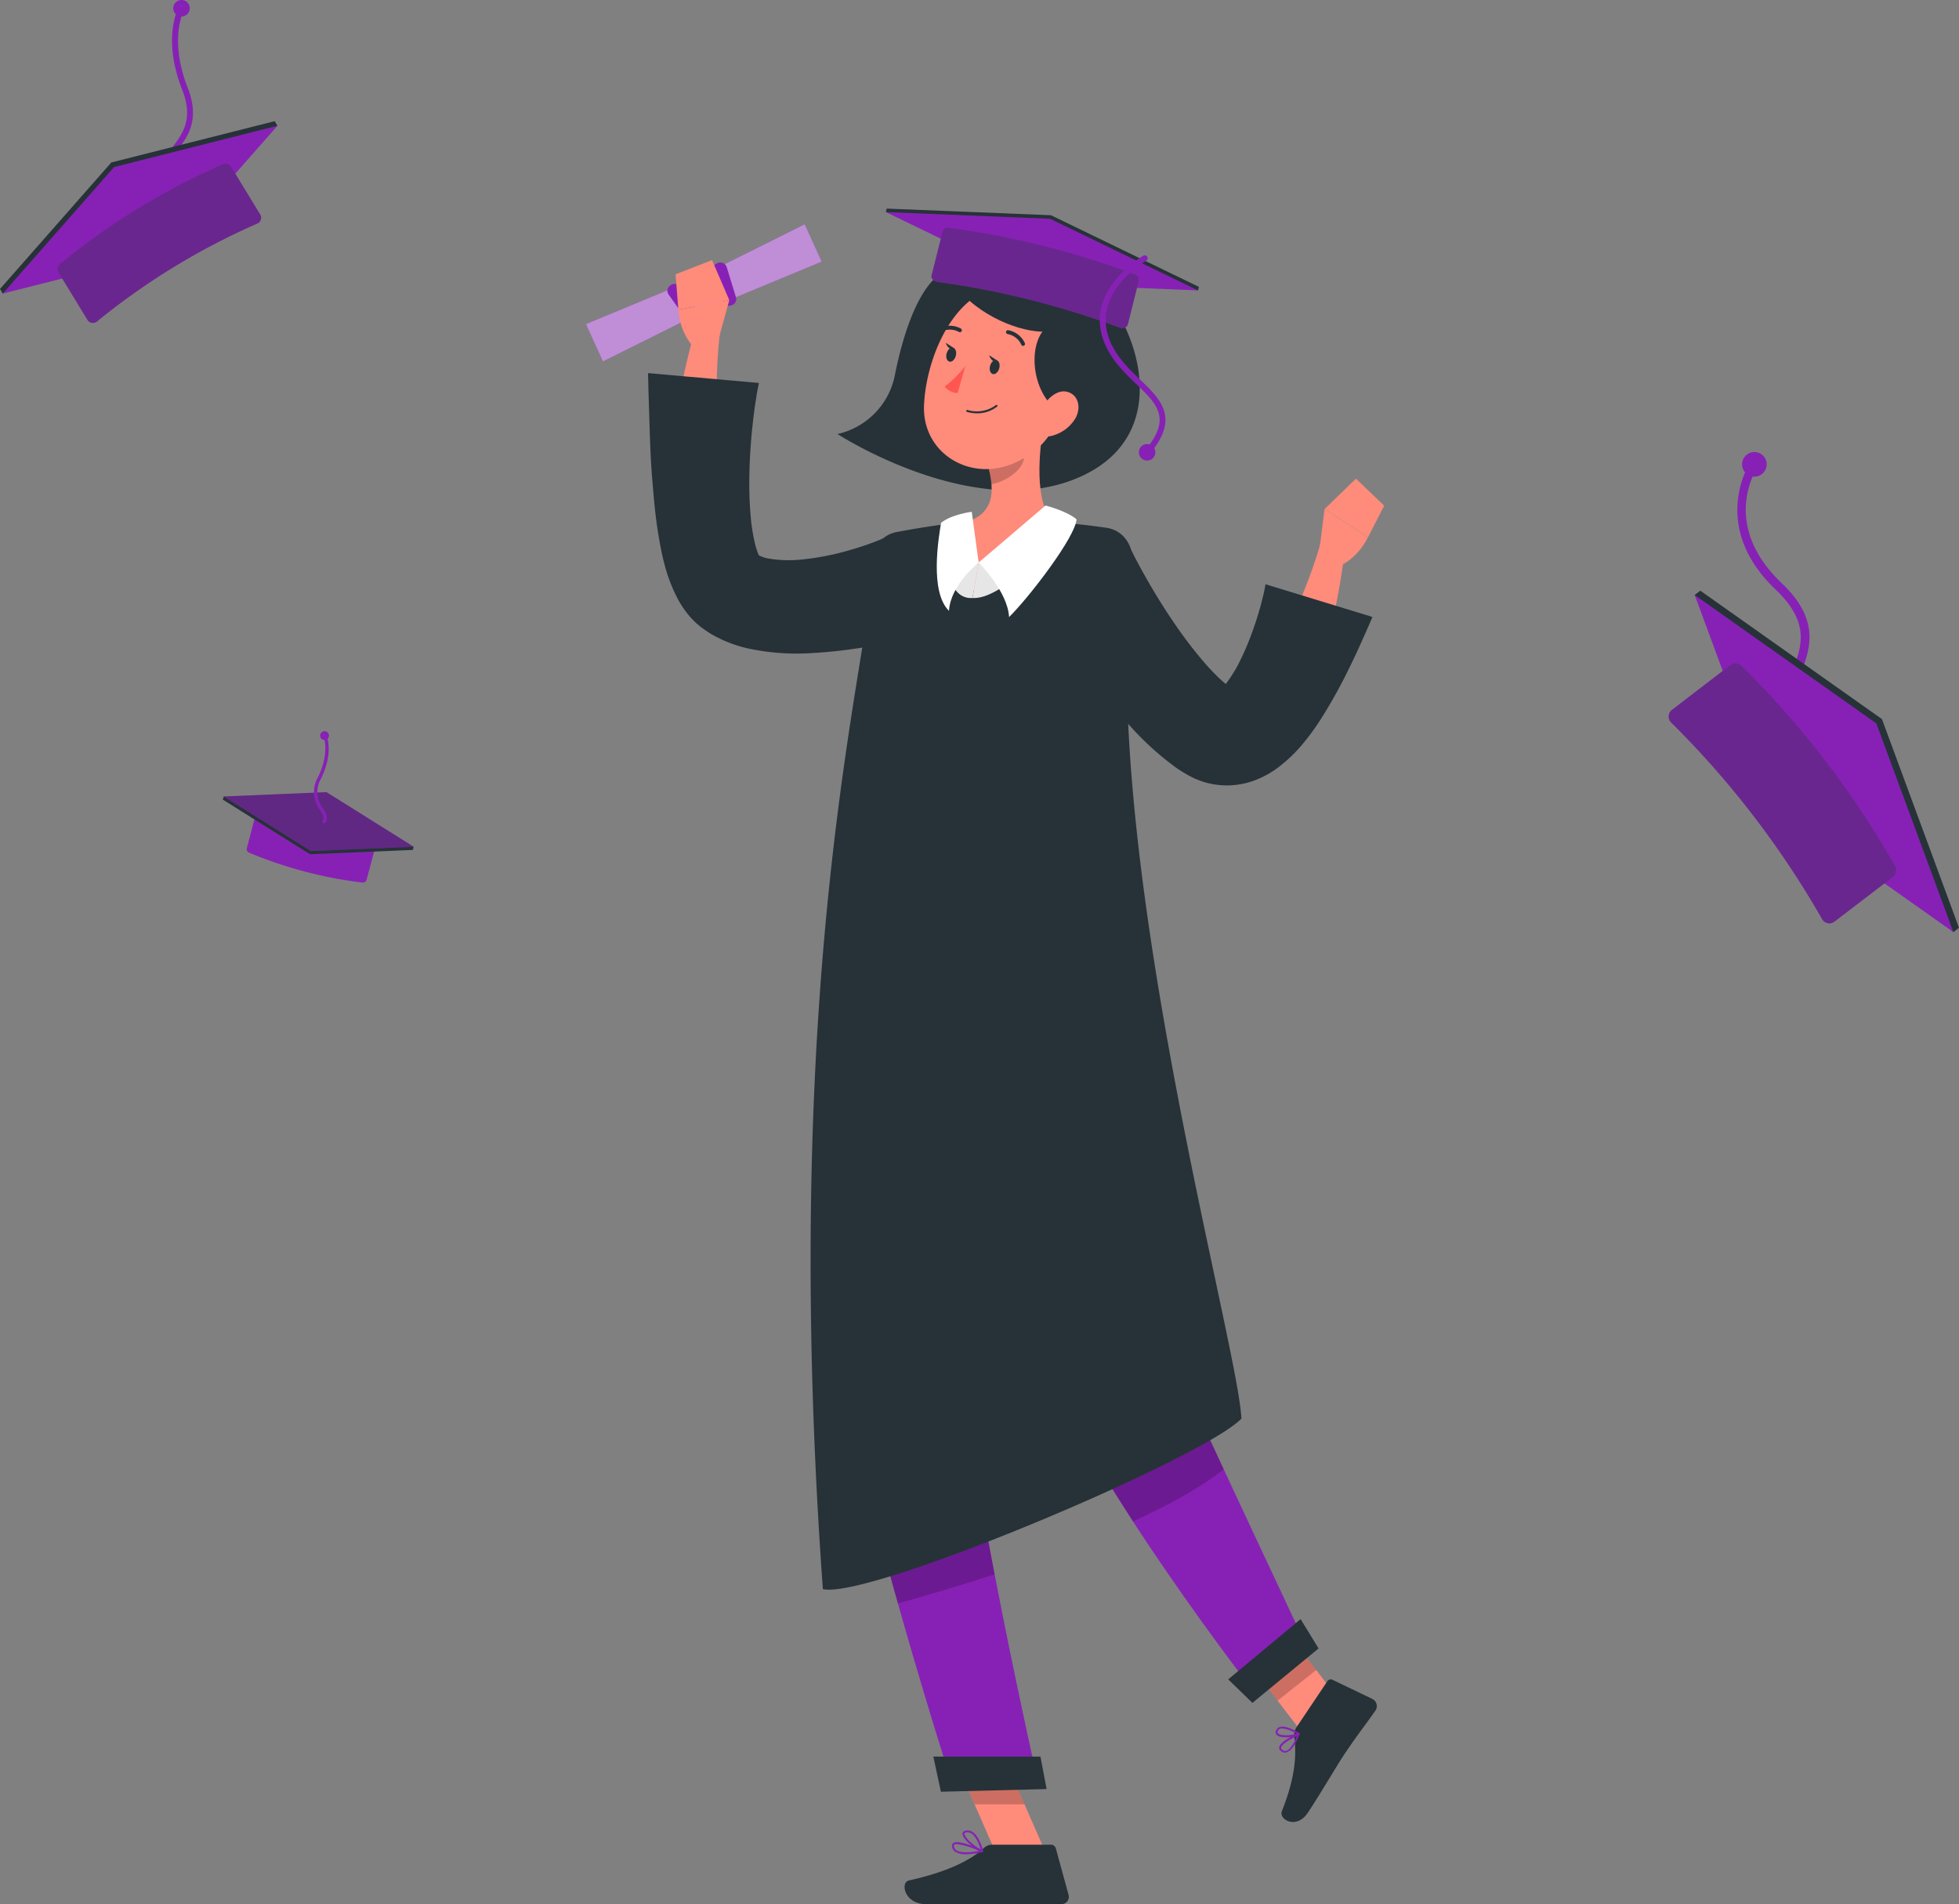 <svg xmlns="http://www.w3.org/2000/svg" width="353.39" height="343.52" viewBox="0 0 353.39 343.52"><rect x="0" y="0" width="353.39" height="343.52" fill="#808080" stroke="none"/><g id="Graduation-rafiki" transform="translate(-74.06 -72.7)"><g id="freepik--Hats--inject-4"><path id="Caminho_42681" data-name="Caminho 42681" d="M104.67,103.88a.53.53,0,0,1-.48-.3c-.86-1.79.18-3.2,1.27-4.7,1.57-2.15,3.52-4.82,1.46-10-3.64-9.28-.73-14.68-.6-14.9a.53.53,0,0,1,.92.52c0,.05-2.78,5.21.67,14,2.27,5.77,0,8.82-1.6,11-1.15,1.58-1.72,2.46-1.17,3.62a.53.53,0,0,1-.25.71A.59.59,0,0,1,104.67,103.88Z" fill="#8721b5"></path><path id="Caminho_42682" data-name="Caminho 42682" d="M106.81,75.68a1.49,1.49,0,1,1,1.48-1.48,1.49,1.49,0,0,1-1.48,1.48Zm0-1.91a.43.43,0,1,0,.365.425.43.43,0,0,0-.365-.425Z" fill="#8721b5"></path><path id="Caminho_42683" data-name="Caminho 42683" d="M123.61,94.56l.5.83L74.56,125.66l-.5-.83,20.08-22.82Z" fill="#263238"></path><path id="Caminho_42684" data-name="Caminho 42684" d="M124.11,95.39l-20.08,22.82-29.47,7.45,20.08-22.82Z" fill="#8721b5"></path><path id="Caminho_42685" data-name="Caminho 42685" d="M120.43,113.05a125.11,125.11,0,0,0-28.86,17.63,1.14,1.14,0,0,1-1.7-.22l-5.3-8.68a1.13,1.13,0,0,1,.29-1.45,125.11,125.11,0,0,1,29.43-18,1.12,1.12,0,0,1,1.42.4l5.3,8.68a1.14,1.14,0,0,1-.58,1.64Z" fill="#8721b5"></path><path id="Caminho_42686" data-name="Caminho 42686" d="M120.43,113.05a125.11,125.11,0,0,0-28.86,17.63,1.14,1.14,0,0,1-1.7-.22l-5.3-8.68a1.13,1.13,0,0,1,.29-1.45,125.11,125.11,0,0,1,29.43-18,1.12,1.12,0,0,1,1.42.4l5.3,8.68a1.14,1.14,0,0,1-.58,1.64Z" fill="#263238" opacity="0.3"></path><path id="Caminho_42687" data-name="Caminho 42687" d="M398.39,200.34a.79.79,0,0,1-.6-.28c-1.86-2.2-1-4.58-.1-7.09,1.35-3.76,2.87-8-3.29-13.88-12.18-11.58-4.63-23-4.55-23.06a.8.8,0,0,1,1.1-.21.81.81,0,0,1,.21,1.11c-.29.41-6.85,10.38,4.33,21,6.92,6.57,5.05,11.77,3.69,15.57-.92,2.57-1.39,4.09-.18,5.52a.79.79,0,0,1-.1,1.12A.75.75,0,0,1,398.39,200.34Z" fill="#8721b5"></path><path id="Caminho_42688" data-name="Caminho 42688" d="M390.54,158.69a2.22,2.22,0,1,1,2.15-2.78h0a2.23,2.23,0,0,1-1.59,2.71,2.2,2.2,0,0,1-.56.07Zm0-2.86h-.16a.59.59,0,0,0-.39.3.61.61,0,0,0-.07.48.64.64,0,0,0,.78.46.65.65,0,0,0,.46-.78h0a.65.65,0,0,0-.3-.39A.62.62,0,0,0,390.54,155.83Z" fill="#8721b5"></path><path id="Caminho_42689" data-name="Caminho 42689" d="M427.45,240.08l-1.01.78-46.67-60.82,1.01-.78,32.77,23.17Z" fill="#263238"></path><path id="Caminho_42690" data-name="Caminho 42690" d="M426.44,240.86l-32.77-23.17-13.9-37.65,32.77,23.17Z" fill="#8721b5"></path><path id="Caminho_42691" data-name="Caminho 42691" d="M402.74,238.49a165.32,165.32,0,0,0-27.18-35.41,1.51,1.51,0,0,1,.05-2.27l10.65-8.17a1.49,1.49,0,0,1,1.94.17,165.228,165.228,0,0,1,27.72,36.12,1.49,1.49,0,0,1-.33,1.93L404.94,239a1.5,1.5,0,0,1-2.2-.51Z" fill="#8721b5"></path><path id="Caminho_42692" data-name="Caminho 42692" d="M402.74,238.49a165.32,165.32,0,0,0-27.18-35.41,1.51,1.51,0,0,1,.05-2.27l10.65-8.17a1.49,1.49,0,0,1,1.94.17,165.228,165.228,0,0,1,27.72,36.12,1.49,1.49,0,0,1-.33,1.93L404.94,239a1.5,1.5,0,0,1-2.2-.51Z" fill="#263238" opacity="0.3"></path><path id="Caminho_42693" data-name="Caminho 42693" d="M121.16,219.31a76.45,76.45,0,0,0,20,5.28.7.7,0,0,1,.62.84l-1.59,6a.69.69,0,0,1-.76.49A76.78,76.78,0,0,1,119,226.53a.68.68,0,0,1-.42-.8l1.59-6a.69.69,0,0,1,.99-.42Z" fill="#8721b5"></path><path id="Caminho_42694" data-name="Caminho 42694" d="M114.26,216.96l.16-.57,34.26,9.07-.15.57-18.54.78Z" fill="#263238"></path><path id="Caminho_42695" data-name="Caminho 42695" d="M114.42,216.39l18.53-.78,15.73,9.85-18.54.78Z" fill="#8721b5"></path><g id="Grupo_4015" data-name="Grupo 4015" opacity="0.4"><path id="Caminho_42696" data-name="Caminho 42696" d="M114.42,216.39l18.53-.78,15.73,9.85-18.54.78Z" fill="#263238"></path></g><path id="Caminho_42697" data-name="Caminho 42697" d="M132.5,221.2a.23.23,0,0,1-.14,0,.28.28,0,0,1-.1-.38c.34-.59.08-1.08-.47-2a5.36,5.36,0,0,1-.37-5.92c2.21-4.51,1-7.34,1-7.37a.28.28,0,0,1,.14-.37.27.27,0,0,1,.37.14c.06.12,1.37,3.1-.95,7.85a4.78,4.78,0,0,0,.34,5.37c.52.84,1,1.63.47,2.54a.27.27,0,0,1-.29.14Z" fill="#8721b5"></path><path id="Caminho_42698" data-name="Caminho 42698" d="M132.61,206.2h-.06a.82.82,0,0,1-.54-.28.78.78,0,0,1-.18-.57.77.77,0,0,1,.27-.54.81.81,0,0,1,.58-.18.74.74,0,0,1,.53.27.79.79,0,0,1-.6,1.3Zm0-1a.221.221,0,0,0-.22.2.226.226,0,1,0,.24-.2Z" fill="#8721b5"></path></g><g id="freepik--Character--inject-4"><path id="Caminho_42699" data-name="Caminho 42699" d="M248.77,121.16c-7.23-2-11.28,9.38-13.22,18.9A13.58,13.58,0,0,1,225.14,151s25.47,16.57,44.45,7.41c15.28-7.38,10.4-24.83,3.52-32.86S253.18,114.25,248.77,121.16Z" fill="#263238"></path><path id="Caminho_42700" data-name="Caminho 42700" d="M262.86,407.32l-8.64.85-8.99-20.56,8.64-.84Z" fill="#ff8b7b"></path><path id="Caminho_42701" data-name="Caminho 42701" d="M317.63,381.98l-6.97,5.52-12.67-16.51,6.98-5.52Z" fill="#ff8b7b"></path><path id="Caminho_42702" data-name="Caminho 42702" d="M307.92,384.34l5.59-8.34a.72.72,0,0,1,.91-.26l7.24,3.48a1.44,1.44,0,0,1,.52,2.08c-2,2.87-3.11,4.16-5.57,7.83-1.51,2.26-4.53,7.47-6.62,10.59s-5.28,1.21-4.69-.27c2.65-6.66,2.58-10.5,2.24-13.56a2.34,2.34,0,0,1,.38-1.55Z" fill="#263238"></path><path id="Caminho_42703" data-name="Caminho 42703" d="M253.07,405.5h10.61a.89.89,0,0,1,.84.65l2.3,8.39a1.32,1.32,0,0,1-1.29,1.68H241.1c-3.88,0-4.69-3.91-3.08-4.27,7.19-1.59,11.33-3.79,13.55-5.88a2.17,2.17,0,0,1,1.5-.57Z" fill="#263238"></path><path id="Caminho_42704" data-name="Caminho 42704" d="M245.24,387.62l4.63,10.59h9.01l-5-11.44Z" opacity="0.2"></path><path id="Caminho_42705" data-name="Caminho 42705" d="M304.97,365.47,298,371l6.53,8.51,6.97-5.53Z" opacity="0.2"></path><path id="Caminho_42706" data-name="Caminho 42706" d="M237,223.33S220.24,276.27,225.19,315C228.5,340.93,246,395.14,246,395.14l15.43-.39s-12.5-55.07-13.79-76.57c-2.21-36.77,16-94.91,16-94.91Z" fill="#8721b5"></path><path id="Caminho_42707" data-name="Caminho 42707" d="M243.79,395.94l19.07-.48-1.11-5.86H242.43Z" fill="#263238"></path><path id="Caminho_42708" data-name="Caminho 42708" d="M244.9,223.42s2.35,57.83,15.24,90.37c10.4,26.29,40.81,65,40.81,65l9.29-8.09s-19.3-40.94-27.2-58.48c-19.38-43,1.92-72.82-9.75-89Z" fill="#8721b5"></path><path id="Caminho_42709" data-name="Caminho 42709" d="M299.99,379.91l11.93-9.82-3.24-5.29-13.06,10.87Z" fill="#263238"></path><path id="Caminho_42710" data-name="Caminho 42710" d="M305.82,388.9a1.29,1.29,0,0,1-.75-.35.68.68,0,0,1-.25-.65c.19-1.11,3.14-2.38,3.47-2.52a.134.134,0,1,1,.19.19c-.42,1.11-1.27,3-2.36,3.27a1.06,1.06,0,0,1-.3.06Zm2.22-3c-1,.47-2.76,1.41-2.87,2.09a.34.34,0,0,0,.14.32.79.79,0,0,0,.77.25c.62-.18,1.34-1.16,1.92-2.69Z" fill="#8721b5"></path><path id="Caminho_42711" data-name="Caminho 42711" d="M305.62,386.11a2,2,0,0,1-1.25-.42.71.71,0,0,1-.08-.88,1.08,1.08,0,0,1,.71-.57c1.24-.32,3.37,1.09,3.46,1.15a.21.21,0,0,1,.08.16.2.2,0,0,1-.1.15A6.35,6.35,0,0,1,305.62,386.11Zm-.05-1.56a1.5,1.5,0,0,0-.48,0,.72.72,0,0,0-.49.39c-.13.26-.06.39,0,.47.49.49,2.37.39,3.36.07a6.54,6.54,0,0,0-2.39-.93Z" fill="#8721b5"></path><path id="Caminho_42712" data-name="Caminho 42712" d="M248.37,407.22a3.51,3.51,0,0,1-2.05-.49,1.26,1.26,0,0,1-.52-1,.56.56,0,0,1,.25-.55c1-.66,4.81,1.12,5.25,1.33a.17.17,0,0,1,.1.18.18.18,0,0,1-.14.15,14.111,14.111,0,0,1-2.89.38Zm-1.7-1.83a.86.86,0,0,0-.43.09.24.24,0,0,0-.09.24.92.92,0,0,0,.38.73c.87.65,3,.38,4.13.16a13.461,13.461,0,0,0-3.99-1.22Z" fill="#8721b5"></path><path id="Caminho_42713" data-name="Caminho 42713" d="M251.22,406.85h-.06c-1.16-.47-3.59-2.42-3.46-3.39,0-.2.17-.46.7-.53,2.07-.24,3,3.56,3,3.72a.18.18,0,0,1-.06.17.16.16,0,0,1-.12.03Zm-2.63-3.59h-.15c-.36.05-.38.18-.39.23-.08.62,1.65,2.2,2.91,2.86C250.7,405.47,249.92,403.26,248.59,403.26Z" fill="#8721b5"></path><path id="Caminho_42714" data-name="Caminho 42714" d="M182.83,137.91l-3.07-6.74,20.04-8.32,19.42-9.69,3.07,6.74-20.04,8.32Z" fill="#8721b5"></path><path id="Caminho_42715" data-name="Caminho 42715" d="M182.83,137.91l-3.07-6.74,20.04-8.32,19.42-9.69,3.07,6.74-20.04,8.32Z" fill="#fafafa" opacity="0.5"></path><rect id="Ret&#xE2;ngulo_2542" data-name="Ret&#xE2;ngulo 2542" width="2.5" height="8.02" rx="1.13" transform="translate(202.419 120.491) rotate(-17.01)" fill="#8721b5"></rect><rect id="Ret&#xE2;ngulo_2543" data-name="Ret&#xE2;ngulo 2543" width="2.5" height="8.02" rx="1.13" transform="translate(194.006 124.896) rotate(-35.38)" fill="#8721b5"></rect><path id="Caminho_42716" data-name="Caminho 42716" d="M203.5,134.55l2.12-7.7-9.19,1.72s.12,5.42,4.48,8.19Z" fill="#ff8b7b"></path><path id="Caminho_42717" data-name="Caminho 42717" d="M202.51,119.63l-6.58,2.55.5,6.39,9.19-1.72Z" fill="#ff8b7b"></path><path id="Caminho_42718" data-name="Caminho 42718" d="M195.81,152c.23-8.2,3.58-19.61,3.58-19.61l4.65-.58a90.541,90.541,0,0,0-.47,17.52Z" fill="#ff8b7b"></path><path id="Caminho_42719" data-name="Caminho 42719" d="M240.71,187.25c-.58.16-.92.24-1.37.35l-1.25.28-2.46.53c-1.63.34-3.26.67-4.92.93a87,87,0,0,1-10.21,1.18,41.66,41.66,0,0,1-11.47-.83,23.44,23.44,0,0,1-6.61-2.57c-.56-.32-1.13-.73-1.68-1.12l-.21-.15-.28-.23-.57-.48c-.33-.32-.67-.65-1-1a17.54,17.54,0,0,1-2.48-3.63,29.189,29.189,0,0,1-2.27-6c-.49-1.85-.81-3.6-1.09-5.31-.58-3.41-.84-6.69-1.11-9.92s-.39-6.42-.49-9.6l-.15-4.77-.07-2.4c0-.83-.05-1.57-.05-2.5l20,1.78c-.13.57-.27,1.33-.39,2l-.33,2.12c-.21,1.42-.36,2.85-.52,4.28-.27,2.85-.46,5.71-.49,8.51a67.107,67.107,0,0,0,.33,8.13,36.007,36.007,0,0,0,.6,3.58,13,13,0,0,0,.78,2.47c.11.21.18.27,0,.11s-.1-.11-.17-.16a.69.69,0,0,0-.13-.11l-.07-.06h0c.08,0,.11.09.21.14a6.09,6.09,0,0,0,1.81.65,22.19,22.19,0,0,0,6.56.14,47.811,47.811,0,0,0,7.69-1.5c1.29-.37,2.59-.76,3.87-1.22.64-.23,1.27-.47,1.9-.72l.91-.38c.27-.12.64-.28.78-.36Z" fill="#263238"></path><g id="Grupo_4016" data-name="Grupo 4016" opacity="0.2"><path id="Caminho_42720" data-name="Caminho 42720" d="M231.63,345.71c1.41,5.48,2.91,11,4.39,16.27,4.36-1.21,10.56-3,17.44-5.25-1.17-6.08-2.3-12.29-3.26-18.11Z"></path><path id="Caminho_42721" data-name="Caminho 42721" d="M288.43,324l-19.57,7.46c3,5.28,6.29,10.62,9.6,15.71,6.4-2.92,12.18-6.08,16.36-9.4Z"></path></g><path id="Caminho_42722" data-name="Caminho 42722" d="M231.44,174c.58,13.73-17.25,70.16-8.94,185.39,8.34,1.88,68.43-23.51,75.5-30.75-.61-13.81-25.95-103.35-19.69-154,.4-3.21-1.43-6.25-4.64-6.72-2.71-.4-6.09-.8-9.5-1a116,116,0,0,0-16.49,0c-4.12.39-8.64,1.16-11.7,1.73A5.36,5.36,0,0,0,231.44,174Z" fill="#263238"></path><path id="Caminho_42723" data-name="Caminho 42723" d="M262.49,148.45c-1,5.31-2,15,1.68,18.56,0,0-5.29,8.27-14.31,12.35-7.18-6.08-2.18-12.31-2.18-12.31,5.91-1.42,5.75-5.81,4.71-9.93Z" fill="#ff8b7b"></path><path id="Caminho_42724" data-name="Caminho 42724" d="M249.48,180.59l1.12-6.4,12.17-9.85,4.17,2.4S256,180.94,249.48,180.59Z" fill="#e6e6e6"></path><path id="Caminho_42725" data-name="Caminho 42725" d="M249.48,180.59l1.12-6.4L249,166l-3.87.71S243,180.94,249.48,180.59Z" fill="#e6e6e6"></path><path id="Caminho_42726" data-name="Caminho 42726" d="M250.6,174.19s5.23,5.16,5.49,9.83c3.53-3.44,12-14.46,12.17-17.64-1.85-1.54-5.6-2.48-5.6-2.48Z" fill="#fff"></path><path id="Caminho_42727" data-name="Caminho 42727" d="M250.6,174.19s-5.08,4-5.35,8.71c-3.53-3.44-1.87-13.18-1.43-15.87,1.85-1.54,5.54-2,5.54-2Z" fill="#fff"></path><path id="Caminho_42728" data-name="Caminho 42728" d="M258.37,152l-6,5.12a17,17,0,0,1,.52,2.93c2.26-.33,5.66-2.37,5.89-4.73A9.3,9.3,0,0,0,258.37,152Z" opacity="0.2"></path><path id="Caminho_42729" data-name="Caminho 42729" d="M267.91,140.48c-3,8.37-4,12-9.58,15.11-8.34,4.73-18-.72-17.58-9.81.35-8.17,5.12-20.48,14.43-21.49a12.11,12.11,0,0,1,12.73,16.19Z" fill="#ff8b7b"></path><path id="Caminho_42730" data-name="Caminho 42730" d="M264.41,130.74c-5.26,1.85-4.8,12.35.42,16S276.29,126.57,264.41,130.74Z" fill="#263238"></path><path id="Caminho_42731" data-name="Caminho 42731" d="M249,127c5.3,4.65,12.91,6.45,15.58,5.1,1.94,1.51,8.4,4.57,4.55-2.72s-10.67-8.23-15.11-8.17S244.49,123,249,127Z" fill="#263238"></path><path id="Caminho_42732" data-name="Caminho 42732" d="M267.94,148.36a7,7,0,0,1-4.29,3c-2.28.49-3.12-1.71-2.24-3.9.79-2,2.93-4.59,5.1-4.09S269.18,146.44,267.94,148.36Z" fill="#ff8b7b"></path><path id="Caminho_42733" data-name="Caminho 42733" d="M254.31,139.17c-.2.69-.73,1.15-1.18,1s-.66-.79-.46-1.49.72-1.15,1.18-1S254.51,138.48,254.31,139.17Z" fill="#263238"></path><path id="Caminho_42734" data-name="Caminho 42734" d="M246.47,136.93c-.2.7-.73,1.16-1.18,1s-.66-.8-.46-1.49.72-1.15,1.18-1S246.67,136.24,246.47,136.93Z" fill="#263238"></path><path id="Caminho_42735" data-name="Caminho 42735" d="M246.2,135.54l-1.53-1S245.15,136.13,246.2,135.54Z" fill="#263238"></path><path id="Caminho_42736" data-name="Caminho 42736" d="M248.2,138.72a19.361,19.361,0,0,1-3.73,3.72,3.12,3.12,0,0,0,2.34,1.17Z" fill="#ff5652"></path><path id="Caminho_42737" data-name="Caminho 42737" d="M249.78,147.24a6.53,6.53,0,0,1-1.3-.24.176.176,0,0,1,.09-.34,5.77,5.77,0,0,0,5.13-.87.177.177,0,0,1,.25.25,5.86,5.86,0,0,1-4.17,1.2Z" fill="#263238"></path><path id="Caminho_42738" data-name="Caminho 42738" d="M258.59,135.1a.34.34,0,0,1-.28-.2,3.4,3.4,0,0,0-2.46-1.93.37.37,0,0,1-.31-.4.36.36,0,0,1,.39-.3,4.11,4.11,0,0,1,3,2.32.36.36,0,0,1-.16.47A.41.41,0,0,1,258.59,135.1Z" fill="#263238"></path><path id="Caminho_42739" data-name="Caminho 42739" d="M243.73,132.55a.34.34,0,0,1-.29-.2.36.36,0,0,1,.17-.47,4.16,4.16,0,0,1,3.8.1.37.37,0,0,1,.11.49.36.36,0,0,1-.49.11,3.38,3.38,0,0,0-3.12-.06.29.29,0,0,1-.18.03Z" fill="#263238"></path><path id="Caminho_42740" data-name="Caminho 42740" d="M312,172.44l1-7.92,7.81,5.12s-2.19,5-7.28,5.83Z" fill="#ff8b7b"></path><path id="Caminho_42741" data-name="Caminho 42741" d="M318.66,159.05l5.1,4.88-2.93,5.71-7.81-5.12Z" fill="#ff8b7b"></path><path id="Caminho_42742" data-name="Caminho 42742" d="M312.4,191.49c2.94-7.65,4.24-19.47,4.24-19.47l-4.07-2.32a90.881,90.881,0,0,1-6.31,16.3Z" fill="#ff8b7b"></path><path id="Caminho_42743" data-name="Caminho 42743" d="M277.72,171.09c.53,1.12,1.21,2.46,1.87,3.68s1.37,2.47,2.08,3.69c1.43,2.44,2.94,4.82,4.52,7.1a76.813,76.813,0,0,0,4.93,6.44c.85,1,1.7,1.9,2.55,2.74a22.271,22.271,0,0,0,2.42,2.06,5,5,0,0,0,.51.34l.22.15h-.08a3.42,3.42,0,0,0-1.25-.29,3.57,3.57,0,0,0-1.22.16c-.23.08-.23.1-.13,0a8,8,0,0,0,1.38-1.52,27.39,27.39,0,0,0,1.75-2.77,49,49,0,0,0,3-7.05c.46-1.26.83-2.56,1.21-3.86l.5-2c.08-.33.15-.66.21-1s.15-.68.16-.86l19.28,5.9c-.2.53-.35.86-.53,1.26l-.5,1.14-1,2.25c-.66,1.49-1.38,3-2.09,4.45a92.577,92.577,0,0,1-4.92,8.92,42.855,42.855,0,0,1-3.28,4.59,26.66,26.66,0,0,1-4.95,4.74,17.24,17.24,0,0,1-4,2.15,14.49,14.49,0,0,1-5.6.88,14.05,14.05,0,0,1-5.54-1.4l-.57-.29c-.18-.09-.4-.21-.49-.27l-.73-.44c-.5-.29-.93-.59-1.35-.89a52.481,52.481,0,0,1-8.08-7.33c-2.25-2.48-4.32-4.95-6.28-7.46s-3.83-5-5.66-7.57l-2.72-3.83L262,183c-.47-.67-.89-1.27-1.39-2Z" fill="#263238"></path><path id="Caminho_42744" data-name="Caminho 42744" d="M254,137.78l-1.52-1S253,138.37,254,137.78Z" fill="#263238"></path><path id="Caminho_42745" data-name="Caminho 42745" d="M290.34,124.46l-.16.63-56.32-14.13.16-.63,29.63,1.2Z" fill="#263238"></path><path id="Caminho_42746" data-name="Caminho 42746" d="M290.18,125.09l-29.63-1.2-26.69-12.93,29.63,1.21Z" fill="#8721b5"></path><path id="Caminho_42747" data-name="Caminho 42747" d="M276,131.8a154.4,154.4,0,0,0-32.8-8.23c-.7-.09-1.22-.64-1.09-1.16l2-8a1,1,0,0,1,1.19-.61,154.39,154.39,0,0,1,33.45,8.39,1,1,0,0,1,.75,1.1l-2,8a1.1,1.1,0,0,1-1.5.51Z" fill="#8721b5"></path><path id="Caminho_42748" data-name="Caminho 42748" d="M276,131.8a154.4,154.4,0,0,0-32.8-8.23c-.7-.09-1.22-.64-1.09-1.16l2-8a1,1,0,0,1,1.19-.61,154.39,154.39,0,0,1,33.45,8.39,1,1,0,0,1,.75,1.1l-2,8a1.1,1.1,0,0,1-1.5.51Z" fill="#263238" opacity="0.3"></path><path id="Caminho_42749" data-name="Caminho 42749" d="M281,154.83a.524.524,0,0,1-.4-.87c4.9-5.77,2.18-8.38-1.59-12-2.16-2.08-4.62-4.44-5.86-7.78-3.43-9.21,7.05-15.29,7.15-15.35a.53.53,0,0,1,.72.2.52.52,0,0,1-.19.72c-.41.23-9.8,5.7-6.69,14.06,1.16,3.12,3.52,5.39,5.61,7.39,3.7,3.56,7.2,6.92,1.66,13.44a.53.53,0,0,1-.41.19Z" fill="#8721b5"></path><path id="Caminho_42750" data-name="Caminho 42750" d="M281,155.79a1.49,1.49,0,1,1,1.48-1.49,1.49,1.49,0,0,1-1.48,1.49Zm0-1.91a.43.43,0,1,0,.42.42A.42.42,0,0,0,281,153.88Z" fill="#8721b5"></path></g></g></svg>